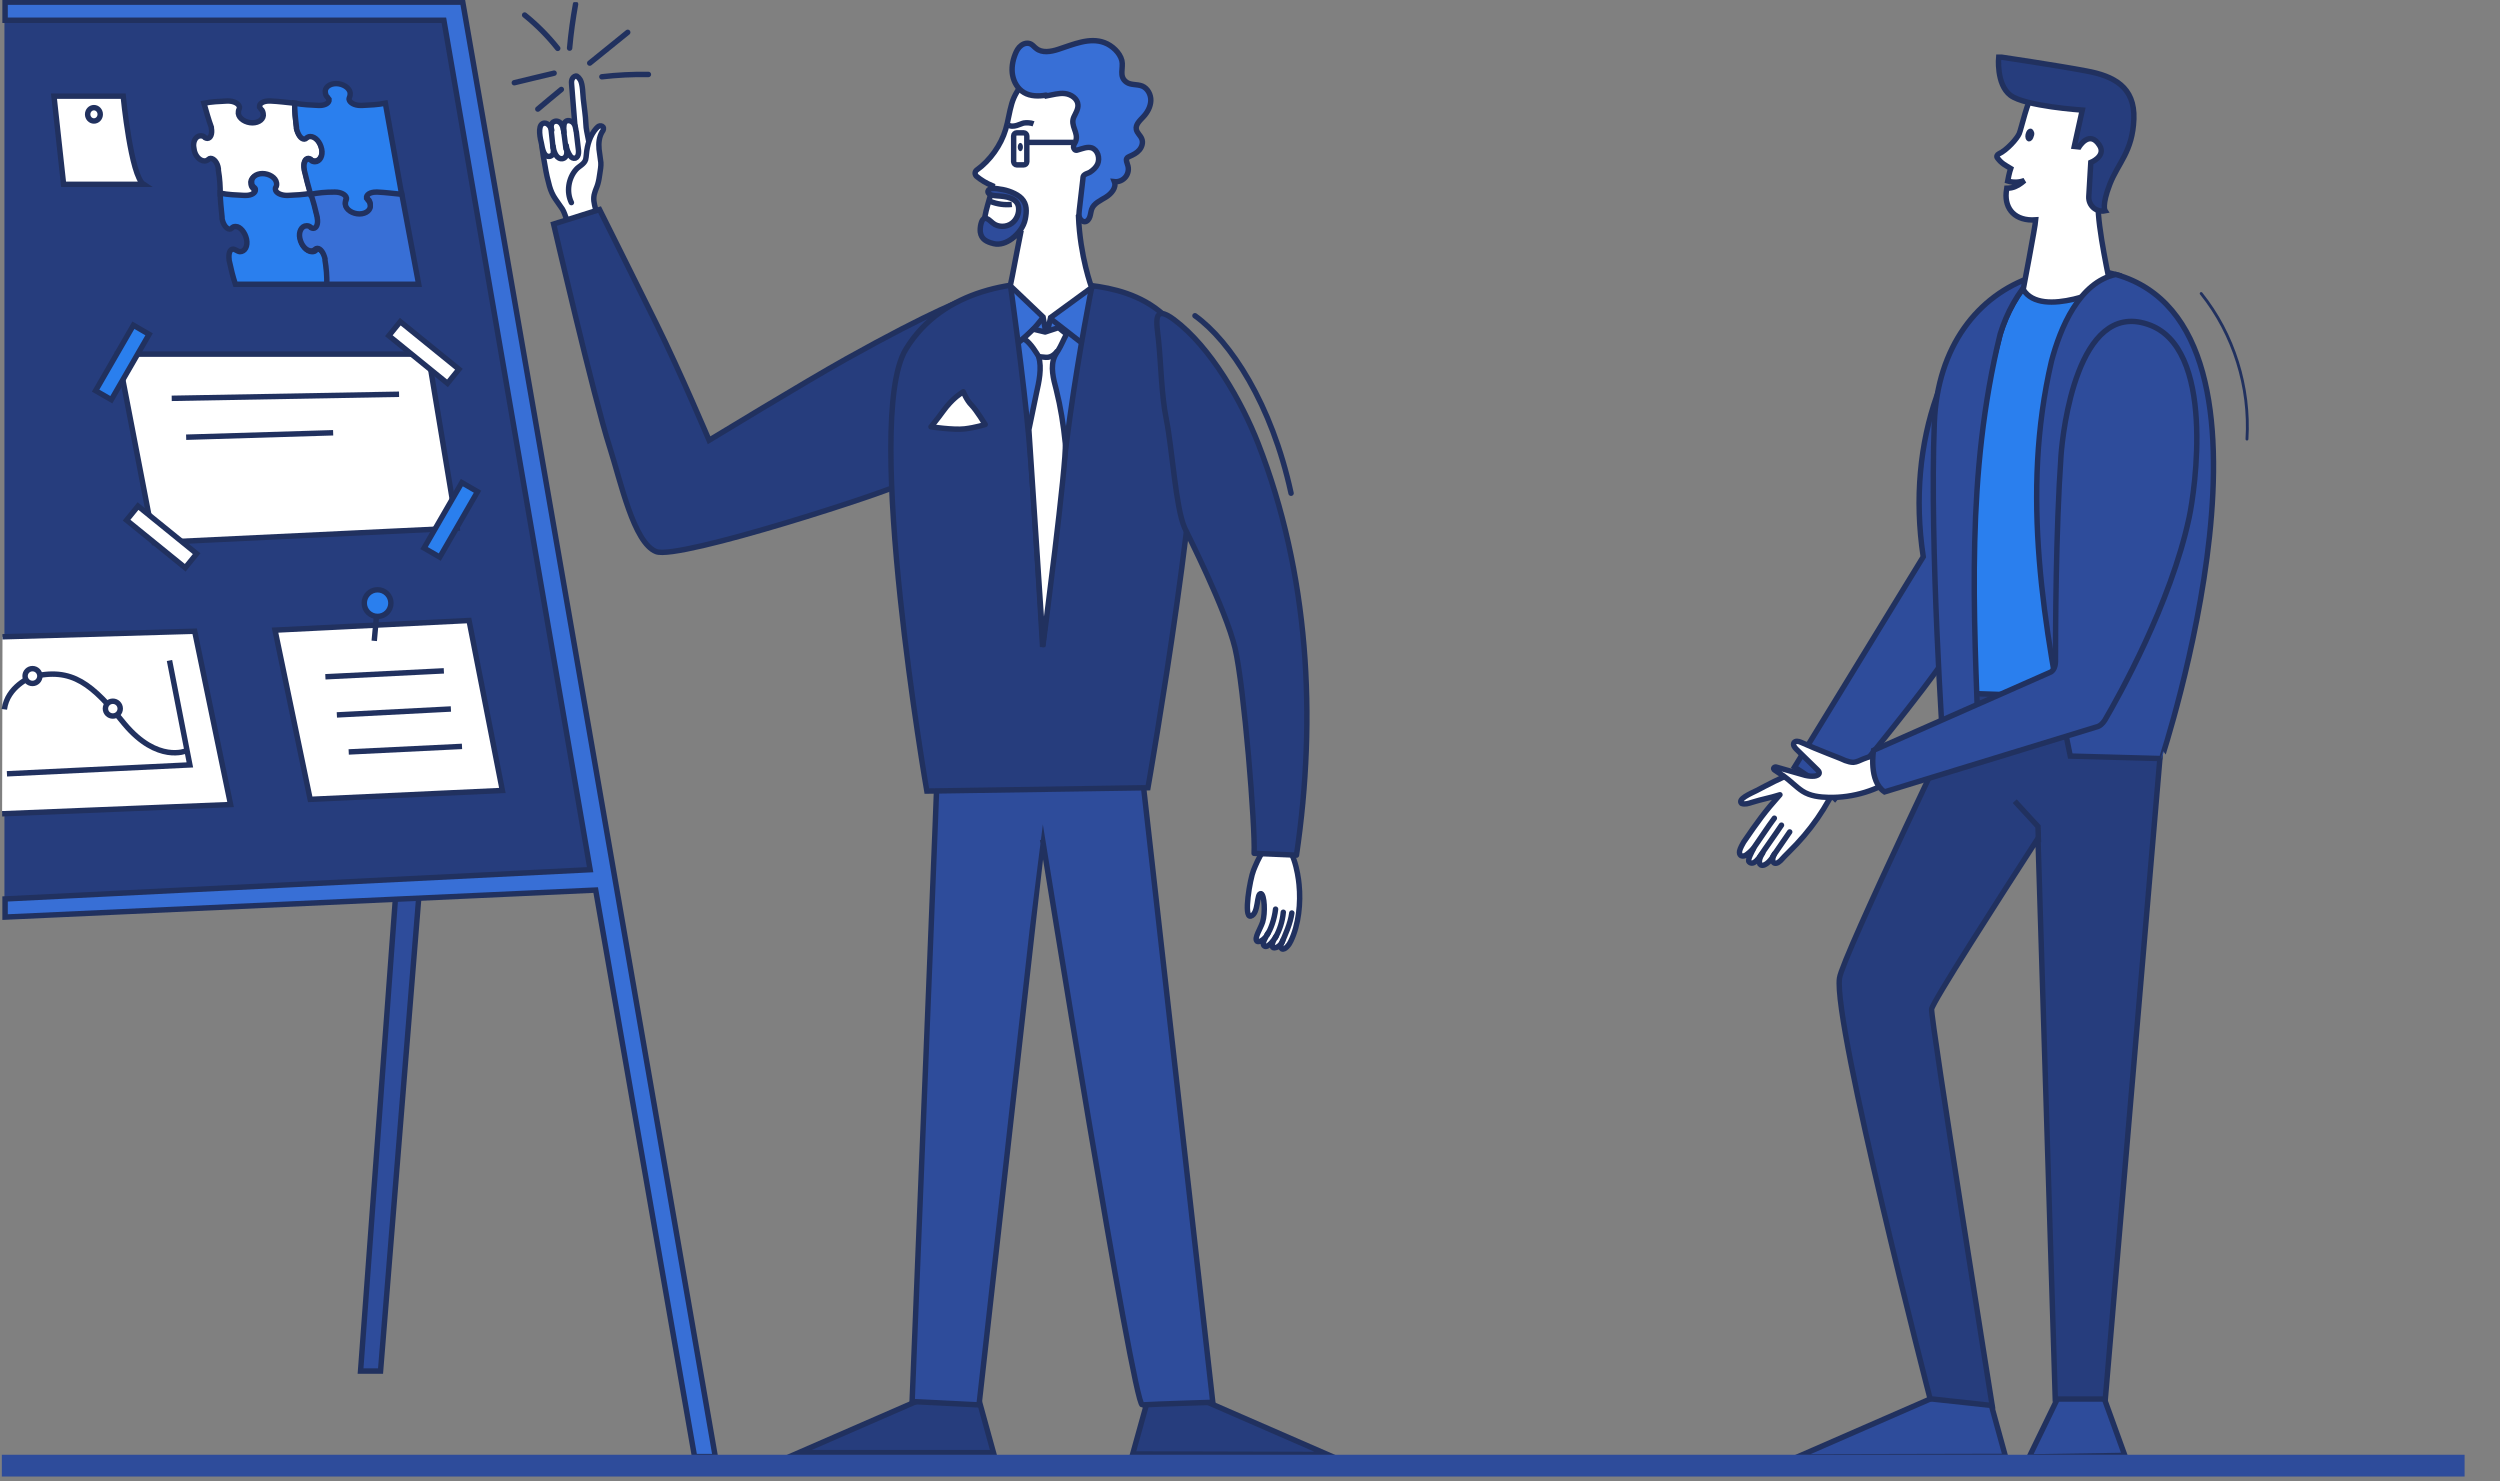 <?xml version="1.0" encoding="UTF-8"?> <svg xmlns="http://www.w3.org/2000/svg" width="459" height="272" viewBox="0 0 459 272" fill="none"><rect x="0" y="0" width="459" height="272" fill="#808080" stroke="none"/> <g clip-path="url(#clip0_102_554)"> <path d="M322.53 145.138C321.421 145.685 318.925 146.747 319.76 147.51C320.366 147.73 320.996 147.526 321.627 147.322C323.619 146.691 324.804 146.549 326.796 145.917C324.002 149.048 322.745 150.797 320.142 154.604C319.966 154.889 319.469 155.8 319.388 156.256C319.264 157.034 319.757 157.317 320.343 157.101C320.771 156.935 321.564 156.155 321.955 155.788C321.729 156.25 320.786 157.896 321.121 158.23C321.975 159.095 322.974 157.416 323.622 156.643C322.993 157.517 322.838 158.574 323.255 158.788C324.12 159.272 325.466 157.549 325.78 156.777C324.995 158.372 325.854 159.047 326.912 158.007C327.188 157.703 328.076 156.758 328.397 156.466C332.419 152.536 335.393 148.26 337.659 143.114C337.828 142.683 337.998 142.253 337.833 141.823C337.718 141.552 337.478 141.388 337.182 141.256C333.335 139.16 325.996 143.346 322.53 145.138Z" fill="white" stroke="#21315F" stroke-linecap="round" stroke-linejoin="round"></path> <path d="M321.583 156.257C322.608 154.826 324.714 151.595 325.771 150.221L321.583 156.257Z" fill="#386FD6"></path> <path d="M321.583 156.257C322.608 154.826 324.714 151.595 325.771 150.221" stroke="#21315F" stroke-linecap="round"></path> <path d="M323.111 157.265C324.035 155.852 326.155 152.913 327.079 151.5L323.111 157.265Z" fill="#386FD6"></path> <path d="M323.111 157.265C324.035 155.852 326.155 152.913 327.079 151.5" stroke="#21315F" stroke-linecap="round"></path> <path d="M325.509 157.227C326.326 156.023 327.772 153.945 328.59 152.742L325.509 157.227Z" fill="white"></path> <path d="M325.509 157.227C326.326 156.023 327.772 153.945 328.59 152.742" stroke="#21315F" stroke-linecap="round"></path> <path d="M353.109 102.227L329.473 140.839C329.473 140.839 331.21 141.954 333.118 143.309C334.982 144.651 336.904 146.631 336.904 146.631C336.904 146.631 345.605 136.277 353.109 126.444C357.964 120.07 366.245 107.826 369.105 103.614C369.759 102.651 369.984 101.519 369.773 100.407C368.987 95.926 375.52 84.358 371.219 73.905C374.267 59.783 369.773 53.15 369.773 53.15C357.407 61.365 349.853 80.823 353.109 102.227Z" fill="#2E4C9B" stroke="#21315F" stroke-miterlimit="10"></path> <path d="M388.464 50.392C386.764 49.932 384.926 49.61 382.95 49.472C379.504 49.334 376.241 49.84 373.208 50.852C370.405 53.797 368.43 57.477 367.235 61.387C360.388 87.564 356.988 104.54 362.318 129.888L379.55 132.143C374.679 108.404 372.06 92.808 377.758 68.426C379.412 62.215 382.077 54.671 388.464 50.392Z" fill="#2A7FEE" stroke="#21315F" stroke-miterlimit="10"></path> <path d="M378.815 254.607L372.565 267.488L390.119 267.212L385.524 254.515C381.388 256.677 378.815 254.607 378.815 254.607Z" fill="#2E4C9B" stroke="#21315F" stroke-miterlimit="10"></path> <path d="M358.366 255.113L330.014 267.489L368.199 267.397L364.845 255.205C364.799 255.205 362.317 257.183 358.366 255.113Z" fill="#2E4C9B" stroke="#21315F" stroke-miterlimit="10"></path> <path d="M361.537 127.312C361.537 127.312 338.286 175.663 337.734 179.573C336.539 187.9 354.369 256.815 354.369 256.815L365.765 258.057C365.765 258.057 354.461 187.026 354.644 185.278C354.782 184.036 367.005 164.99 374.174 153.903L377.344 256.861H386.535L397.471 128.554L361.537 127.312Z" fill="#263D7D" stroke="#21315F" stroke-miterlimit="10"></path> <path d="M367.235 61.341C368.429 57.431 370.451 53.751 373.208 50.806C363.099 54.211 355.701 63.688 355.149 77.581C354.23 100.353 356.804 137.663 356.804 137.663L363.329 137.847C362.364 112.084 360.939 87.058 367.235 61.341Z" fill="#2E4C9B" stroke="#21315F" stroke-miterlimit="10"></path> <path d="M386.212 16.395C382.123 12.668 374.495 15.751 373.438 16.947C372.243 18.281 371.094 23.709 370.727 24.538C370.359 25.412 368.475 27.574 366.959 28.264C366.683 28.402 366.499 28.724 366.729 29C367.51 30.058 368.2 30.334 369.164 30.932C369.164 30.932 368.889 31.714 368.613 33.233C369.624 33.554 370.727 33.508 371.692 33.141C371.003 33.739 370.221 34.291 369.302 34.475C369.027 34.521 368.705 34.567 368.429 34.567C368.383 34.843 368.383 35.073 368.337 35.349C368.062 38.385 369.992 40.639 373.76 40.363C373.668 41.605 371.462 53.153 371.462 53.153C374.862 58.673 387.499 52.554 387.499 52.554C387.499 52.554 385.018 41.329 385.247 37.649L386.672 30.564C387.959 27.252 390.394 20.259 386.212 16.395Z" fill="white" stroke="#21315F"></path> <path d="M386.489 38.707C384.881 39.029 383.411 37.741 383.503 36.085L383.87 29.828C383.87 29.828 386.719 28.678 385.478 26.7C383.64 23.755 381.71 26.976 381.71 26.976L380.837 26.884L382.308 20.213C382.308 20.213 371.785 19.523 369.12 17.499C366.455 15.475 366.96 10.414 366.96 10.414C366.96 10.414 377.805 12.024 383.089 13.036C388.052 13.956 392.004 15.935 391.774 21.869C391.544 27.85 388.879 29.92 387.363 33.831C385.846 37.741 386.489 38.707 386.489 38.707Z" fill="#263D7D" stroke="#21315F"></path> <path d="M374.267 154.639L374.175 151.741L369.901 147.094" stroke="#21315F" stroke-miterlimit="10"></path> <path d="M388.464 50.392C381.755 51.818 378.263 60.191 376.655 66.31C370.957 90.692 375.23 115.121 380.101 138.813L396.873 139.273C396.828 139.273 423.158 60.191 388.464 50.392Z" fill="#2E4C9B" stroke="#21315F" stroke-miterlimit="10"></path> <path d="M372.934 24.86C372.888 25.09 372.796 25.228 372.704 25.366C372.612 25.458 372.52 25.504 372.52 25.458C372.474 25.458 372.428 25.412 372.382 25.274C372.336 25.136 372.336 24.952 372.382 24.722C372.428 24.492 372.52 24.354 372.612 24.215C372.704 24.123 372.796 24.078 372.796 24.123C372.842 24.123 372.888 24.169 372.934 24.308C373.025 24.445 373.025 24.63 372.934 24.86Z" fill="#2A7FEE" stroke="#21315F"></path> <path d="M335.619 138.353C333.965 137.709 332.311 137.019 330.656 136.283C330.243 136.099 329.599 135.961 329.37 136.375C329.14 136.743 329.462 137.203 329.783 137.525C331.07 138.813 332.403 140.055 333.689 141.344C333.827 141.482 334.011 141.666 334.011 141.896C334.011 142.264 333.505 142.448 333.138 142.494C332.54 142.54 332.081 142.494 331.438 142.356C329.737 141.85 327.991 141.39 326.291 140.884C326.153 140.838 326.015 140.792 325.877 140.838C325.74 140.884 325.602 141.022 325.648 141.16C325.648 141.252 325.74 141.344 325.831 141.39C326.337 141.758 326.888 142.08 327.44 142.448C328.68 143.322 329.691 144.426 330.932 145.254C332.357 146.174 334.103 146.358 335.757 146.404C340.26 146.496 344.763 145.116 348.486 142.494C350.048 141.39 350.645 139.917 348.577 139.135C346.464 138.353 344.12 138.491 342.052 139.365C341.501 139.595 340.904 139.917 340.306 139.963C339.801 139.963 339.295 139.825 338.79 139.641C337.687 139.135 336.63 138.767 335.619 138.353Z" fill="white" stroke="#21315F"></path> <path d="M401.927 95.017C398.573 110.796 388.923 128.002 386.442 132.234C386.028 132.879 385.523 133.339 384.879 133.477L346.005 145.392C343.018 143.414 343.983 137.755 343.983 137.755L376.286 123.494C376.976 123.264 377.343 122.527 377.389 121.515C377.389 116.133 377.435 97.593 378.4 83.7C378.722 79.053 381.433 55.315 394.208 59.501C406.982 63.549 402.938 90.37 401.927 95.017Z" fill="#2E4C9B" stroke="#21315F" stroke-miterlimit="10"></path> <path d="M404.134 53.889C410.107 61.341 413.14 71.094 412.543 80.617" stroke="#21315F" stroke-width="0.526" stroke-linecap="round" stroke-linejoin="round"></path> </g> <g clip-path="url(#clip1_102_554)"> <path d="M72.587 165.115L66.197 251.726H69.868L76.87 164.979" fill="#2E4C9B"></path> <path d="M72.587 165.115L66.197 251.726H69.868L76.87 164.979" stroke="#21315F" stroke-miterlimit="10"></path> <path d="M81.851 3.86H0.814V165.118L108.772 160.223L81.851 3.86Z" fill="#263D7D"></path> <path d="M83.916 96.971L78.613 65.019H21.643L28.305 99.622L83.916 96.971Z" fill="white" stroke="#21315F" stroke-miterlimit="10"></path> <path d="M84.961 0.39L131.326 267.431H127.519L109.367 163.416L0.933 168.378V165.047L108.348 159.676L81.494 3.721H0.933V0.39H84.961Z" fill="#386FD6" stroke="#21315F" stroke-miterlimit="10"></path> <path d="M86.117 113.923L50.493 115.691L56.952 146.76L92.235 145.128L86.117 113.923Z" fill="white" stroke="#21315F" stroke-miterlimit="10"></path> <path d="M0.389 149.411L42.335 147.711L35.741 115.895L0.457 116.914" fill="white"></path> <path d="M0.389 149.411L42.335 147.711L35.741 115.895L0.457 116.914" stroke="#21315F" stroke-miterlimit="10"></path> <path d="M73.268 72.385L31.526 73.133" stroke="#21315F" stroke-miterlimit="10"></path> <path d="M81.493 123.169L59.738 124.257" stroke="#21315F" stroke-miterlimit="10"></path> <path d="M82.786 130.171L61.847 131.259" stroke="#21315F" stroke-miterlimit="10"></path> <path d="M84.824 137.038L64.021 138.057" stroke="#21315F" stroke-miterlimit="10"></path> <path d="M61.166 79.456L34.176 80.271" stroke="#21315F" stroke-miterlimit="10"></path> <path d="M37.441 18.95C38.801 18.678 40.228 18.61 41.724 18.542C41.792 18.542 41.86 18.542 41.86 18.542C42.948 18.542 43.831 19.018 43.967 19.63C43.967 19.766 43.968 19.902 43.9 20.038C43.764 20.31 43.764 20.514 43.764 20.853C43.899 21.805 45.123 22.553 46.347 22.553C47.571 22.553 48.522 21.805 48.318 20.853C48.25 20.514 48.182 20.242 47.91 20.038C47.843 19.97 47.775 19.766 47.639 19.63C47.571 19.018 48.318 18.542 49.406 18.542C49.474 18.542 49.542 18.542 49.678 18.542C51.174 18.61 52.669 18.814 54.097 18.95C54.097 20.378 54.233 21.805 54.437 23.369C54.437 23.437 54.437 23.505 54.437 23.505C54.709 24.593 55.253 25.408 55.865 25.408C56.001 25.408 56.136 25.34 56.205 25.272C56.34 25.136 56.612 24.933 56.952 24.933C57.904 24.933 58.788 25.952 59.06 27.244C59.332 28.468 58.72 29.555 57.836 29.555C57.564 29.555 57.224 29.487 57.02 29.215C56.884 29.148 56.748 29.079 56.612 29.079C56.001 29.079 55.661 29.895 55.865 30.983C55.865 31.051 55.865 31.119 55.933 31.255C56.273 32.751 56.68 34.246 57.088 35.674C55.729 35.946 54.301 36.014 52.805 36.082C52.737 36.082 52.669 36.082 52.533 36.082C51.446 36.082 50.562 35.606 50.426 34.994C50.426 34.858 50.426 34.722 50.494 34.586C50.63 34.314 50.63 34.11 50.63 33.77C50.494 32.819 49.27 32.071 48.047 32.071C46.823 32.071 45.871 32.819 46.075 33.77C46.143 34.11 46.211 34.382 46.483 34.586C46.551 34.654 46.619 34.858 46.755 34.994C46.823 35.606 46.075 36.082 44.987 36.082C44.919 36.082 44.851 36.082 44.851 36.082C43.288 36.014 41.86 35.946 40.432 35.674C40.432 34.246 40.364 32.819 40.092 31.255C40.092 31.187 40.092 31.119 40.092 30.983C39.956 29.895 39.276 29.079 38.665 29.079C38.529 29.079 38.393 29.148 38.325 29.215C38.189 29.351 37.917 29.555 37.577 29.555C36.625 29.555 35.741 28.536 35.605 27.244C35.334 26.02 35.945 24.933 36.829 24.933C37.101 24.933 37.441 25 37.645 25.272C37.781 25.34 37.917 25.408 38.053 25.408C38.665 25.408 39.005 24.593 38.801 23.505C38.801 23.437 38.801 23.369 38.801 23.369C38.257 21.873 37.849 20.378 37.441 18.95Z" fill="white" stroke="#21315F" stroke-miterlimit="10"></path> <path d="M43.22 52.194C42.745 50.766 42.405 49.339 42.065 47.775C42.065 47.707 42.065 47.639 42.065 47.639C41.929 46.551 42.201 45.735 42.812 45.735C42.949 45.735 43.084 45.803 43.22 45.871C43.492 46.007 43.832 46.211 44.036 46.211C44.988 46.211 45.532 45.192 45.26 43.9C44.988 42.676 44.104 41.588 43.288 41.588C42.949 41.588 42.677 41.656 42.541 41.928C42.473 41.996 42.269 42.064 42.201 42.064C41.589 42.064 40.977 41.248 40.773 40.161C40.773 40.093 40.773 40.025 40.773 39.889C40.637 38.393 40.433 36.898 40.433 35.47C41.861 35.742 43.356 35.81 44.852 35.878C44.92 35.878 44.988 35.878 45.124 35.878C46.212 35.878 46.96 35.402 46.892 34.79C46.892 34.654 46.824 34.518 46.62 34.382C46.348 34.11 46.212 33.906 46.212 33.566C46.076 32.614 46.959 31.867 48.183 31.867C49.407 31.867 50.631 32.614 50.767 33.566C50.835 33.906 50.767 34.178 50.631 34.382C50.563 34.45 50.563 34.654 50.563 34.79C50.631 35.402 51.583 35.878 52.67 35.878C52.738 35.878 52.806 35.878 52.806 35.878C54.302 35.81 55.797 35.742 57.157 35.47C57.633 36.898 57.973 38.325 58.313 39.889C58.313 39.957 58.313 40.025 58.381 40.161C58.517 41.248 58.245 42.064 57.633 42.064C57.497 42.064 57.361 41.996 57.225 41.928C56.953 41.792 56.613 41.588 56.409 41.588C55.458 41.588 54.914 42.608 55.186 43.9C55.458 45.124 56.341 46.211 57.293 46.211C57.633 46.211 57.905 46.143 58.041 45.871C58.109 45.803 58.313 45.735 58.381 45.735C58.993 45.735 59.605 46.551 59.809 47.639C59.809 47.707 59.809 47.775 59.809 47.775C59.944 49.271 60.148 50.766 60.148 52.194H43.22Z" fill="#2A7FEE" stroke="#21315F" stroke-miterlimit="10"></path> <path d="M76.872 52.194H60.012C60.012 50.766 59.944 49.339 59.672 47.775C59.672 47.707 59.672 47.639 59.672 47.503C59.4 46.415 58.856 45.599 58.245 45.599C58.108 45.599 57.973 45.667 57.905 45.736C57.769 45.871 57.497 46.075 57.157 46.075C56.205 46.075 55.321 45.056 55.049 43.764C54.777 42.54 55.389 41.453 56.273 41.453C56.613 41.453 56.885 41.52 57.089 41.792C57.225 41.86 57.361 41.928 57.497 41.928C58.108 41.928 58.448 41.113 58.245 40.025C58.245 39.957 58.245 39.889 58.245 39.889C57.905 38.393 57.497 36.898 57.021 35.47C58.38 35.198 59.808 35.13 61.372 35.062C61.44 35.062 61.508 35.062 61.508 35.062C62.596 35.062 63.479 35.538 63.615 36.15C63.615 36.286 63.615 36.422 63.547 36.558C63.411 36.83 63.411 37.033 63.411 37.373C63.547 38.325 64.771 39.073 65.995 39.073C67.218 39.073 68.17 38.325 67.966 37.373C67.898 37.033 67.83 36.762 67.558 36.558C67.49 36.49 67.422 36.286 67.286 36.15C67.218 35.538 67.966 35.062 69.054 35.062C69.122 35.062 69.19 35.062 69.326 35.062C70.822 35.13 72.317 35.334 73.745 35.47L76.872 52.194Z" fill="#386FD6" stroke="#21315F" stroke-miterlimit="10"></path> <path d="M70.754 18.95C69.394 19.222 67.966 19.29 66.471 19.358C66.403 19.358 66.335 19.358 66.199 19.358C65.111 19.358 64.227 18.882 64.091 18.27C64.091 18.134 64.091 17.998 64.159 17.862C64.295 17.59 64.295 17.386 64.295 17.046C64.159 16.095 62.936 15.347 61.712 15.347C60.488 15.347 59.536 16.095 59.74 17.046C59.808 17.386 59.876 17.658 60.148 17.862C60.216 17.93 60.284 18.134 60.42 18.27C60.488 18.882 59.74 19.358 58.653 19.358C58.585 19.358 58.517 19.358 58.517 19.358C57.021 19.29 55.525 19.222 54.098 18.95C54.098 20.378 54.234 21.805 54.438 23.369C54.438 23.437 54.438 23.505 54.438 23.641C54.71 24.728 55.254 25.544 55.865 25.544C56.001 25.544 56.137 25.476 56.205 25.408C56.341 25.272 56.613 25.068 56.953 25.068C57.905 25.068 58.789 26.088 59.06 27.38C59.333 28.604 58.721 29.691 57.837 29.691C57.565 29.691 57.225 29.623 57.021 29.351C56.885 29.283 56.749 29.215 56.613 29.215C56.001 29.215 55.661 30.031 55.865 31.119C55.865 31.187 55.865 31.255 55.865 31.255C56.205 32.751 56.613 34.246 57.021 35.674C58.381 35.402 59.808 35.266 61.372 35.266C61.44 35.266 61.508 35.266 61.508 35.266C62.596 35.266 63.48 35.742 63.615 36.354C63.615 36.49 63.615 36.626 63.547 36.762C63.412 37.033 63.411 37.237 63.411 37.577C63.547 38.529 64.771 39.277 65.995 39.277C67.219 39.277 68.17 38.529 67.966 37.577C67.898 37.237 67.831 36.966 67.558 36.762C67.49 36.694 67.423 36.49 67.287 36.354C67.219 35.742 67.966 35.266 69.054 35.266C69.122 35.266 69.19 35.266 69.326 35.266C70.822 35.334 72.317 35.538 73.745 35.674L70.754 18.95Z" fill="#2A7FEE" stroke="#21315F" stroke-miterlimit="10"></path> <path d="M22.62 17.658C22.62 17.658 24.048 32.342 26.359 33.838H11.675L9.907 17.658H22.62Z" fill="white" stroke="#21315F" stroke-miterlimit="10"></path> <path d="M17.248 22.213C16.61 22.213 16.093 21.665 16.093 20.989C16.093 20.313 16.61 19.765 17.248 19.765C17.887 19.765 18.404 20.313 18.404 20.989C18.404 21.665 17.887 22.213 17.248 22.213Z" stroke="#21315F" stroke-miterlimit="10"></path> <path d="M24.489 59.711L27.374 61.377L20.44 73.387L17.555 71.722L24.489 59.711Z" fill="#2A7FEE" stroke="#21315F" stroke-miterlimit="10"></path> <path d="M84.791 88.609L87.676 90.274L80.742 102.285L77.857 100.619L84.791 88.609Z" fill="#2A7FEE" stroke="#21315F" stroke-miterlimit="10"></path> <path d="M25.341 92.915L36.108 101.657L34.009 104.243L23.241 95.502L25.341 92.915Z" fill="white" stroke="#21315F" stroke-miterlimit="10.001"></path> <path d="M73.49 59.053L84.258 67.794L82.158 70.38L71.391 61.639L73.49 59.053Z" fill="white" stroke="#21315F" stroke-miterlimit="10.001"></path> <path d="M69.324 113.175C67.972 113.175 66.877 112.079 66.877 110.728C66.877 109.376 67.972 108.28 69.324 108.28C70.676 108.28 71.772 109.376 71.772 110.728C71.772 112.079 70.676 113.175 69.324 113.175Z" fill="#2A7FEE" stroke="#21315F" stroke-miterlimit="10"></path> <path d="M69.12 113.175L68.712 117.662" stroke="#21315F" stroke-miterlimit="10"></path> <path d="M34.178 137.854C34.178 137.854 28.943 140.165 22.892 132.959C16.978 125.685 13.307 122.353 5.692 124.325C5.692 124.325 1.342 126.025 0.798 130.24" stroke="#21315F" stroke-miterlimit="10"></path> <path d="M1.273 142.069L34.857 140.437L31.118 121.266" stroke="#21315F" stroke-miterlimit="10"></path> <path d="M20.715 131.463C19.965 131.463 19.356 130.854 19.356 130.103C19.356 129.352 19.965 128.744 20.715 128.744C21.466 128.744 22.075 129.352 22.075 130.103C22.075 130.854 21.466 131.463 20.715 131.463Z" fill="white" stroke="#21315F" stroke-miterlimit="10"></path> <path d="M5.964 125.481C5.213 125.481 4.604 124.872 4.604 124.121C4.604 123.37 5.213 122.761 5.964 122.761C6.714 122.761 7.323 123.37 7.323 124.121C7.323 124.872 6.714 125.481 5.964 125.481Z" fill="white" stroke="#21315F" stroke-miterlimit="10"></path> <g clip-path="url(#clip2_102_554)"> <path d="M217.166 255.471L243.725 267.044L207.966 266.949L211.143 255.518C211.143 255.566 213.467 257.415 217.166 255.471Z" fill="#263D7D" stroke="#21315F" stroke-miterlimit="10"></path> <path d="M103.25 38.382C102.728 37.575 102.112 36.817 101.638 36.01C101.211 35.251 100.926 34.445 100.736 33.591C100.262 31.836 100.215 31.267 99.74 28.611C99.171 25.101 99.693 25.006 101.021 24.342C101.78 23.963 102.681 23.916 103.487 23.726C104.009 23.584 105.052 23.062 105.574 23.299C105.384 20.738 105.147 18.177 104.957 15.615C104.91 15.283 104.91 14.904 105.005 14.619C105.1 14.335 105.384 14.003 105.716 13.955C106.048 13.908 106.38 14.43 106.57 14.714C106.997 15.568 106.997 17.228 107.091 18.129C107.234 19.552 107.518 21.259 107.566 22.682C107.613 23.821 107.755 24.105 108.087 25.908C108.325 27.331 108.23 27.995 108.135 29.418C107.993 31.836 107.518 34.303 108.135 36.627C108.372 37.528 108.751 38.382 108.941 39.236C109.083 40.137 108.941 41.133 108.277 41.797C107.518 42.556 105.858 42.651 105.005 41.844C104.056 41.038 103.867 39.378 103.25 38.382Z" fill="white" stroke="#21315F" stroke-linecap="round" stroke-linejoin="round"></path> <path d="M110.411 41.987C110.079 40.801 109.7 39.615 109.368 38.43C109.083 37.434 108.846 36.438 109.178 35.441C109.32 34.872 109.605 34.351 109.747 33.829C109.937 33.212 110.032 32.548 110.127 31.884C110.221 31.22 110.364 30.509 110.316 29.845C110.221 29.038 110.079 28.185 109.984 27.378C109.889 26.287 109.984 25.149 110.553 24.201C110.696 24.011 110.838 23.774 110.791 23.489C110.743 23.204 110.411 23.062 110.127 23.11C109.842 23.157 109.652 23.394 109.463 23.584C108.324 24.864 107.803 26.619 107.66 28.327C107.613 28.659 107.613 28.991 107.518 29.323C107.234 30.177 106.285 30.509 105.763 31.125C104.341 32.738 103.961 35.252 104.91 37.196" fill="white"></path> <path d="M110.411 41.987C110.079 40.801 109.7 39.615 109.368 38.43C109.083 37.434 108.846 36.438 109.178 35.441C109.32 34.872 109.605 34.351 109.747 33.829C109.937 33.212 110.032 32.548 110.127 31.884C110.221 31.22 110.364 30.509 110.316 29.845C110.221 29.038 110.079 28.185 109.984 27.378C109.889 26.287 109.984 25.149 110.553 24.201C110.696 24.011 110.838 23.774 110.791 23.489C110.743 23.204 110.411 23.062 110.127 23.11C109.842 23.157 109.652 23.394 109.463 23.584C108.324 24.864 107.803 26.619 107.66 28.327C107.613 28.659 107.613 28.991 107.518 29.323C107.234 30.177 106.285 30.509 105.763 31.125C104.341 32.738 103.961 35.252 104.91 37.196" stroke="#21315F" stroke-linecap="round" stroke-linejoin="round"></path> <path d="M105.717 23.726C105.622 23.062 105.385 22.445 104.721 22.208C104.057 21.971 103.583 22.351 103.536 23.062C103.488 23.394 103.488 23.773 103.536 24.295C103.488 23.821 103.346 23.204 103.061 22.777C102.777 22.351 102.255 22.113 101.781 22.303C101.117 22.54 101.117 23.347 101.307 23.916C101.117 23.299 100.453 22.303 99.647 22.683C98.651 23.157 99.22 25.576 99.409 26.335C99.552 26.999 99.742 28.564 100.595 28.706C101.069 28.801 101.591 28.469 101.591 27.995C101.591 27.663 101.639 27.426 101.544 26.856C101.639 27.615 102.018 28.991 102.966 29.133C103.583 29.228 104.01 28.754 104.057 28.184C104.105 27.758 104.01 27.331 103.962 26.714C104.01 27.331 104.342 28.137 104.721 28.659C104.911 28.943 105.29 29.133 105.622 29.038C106.381 28.754 106.239 27.663 106.144 27.046C106.049 26.098 105.907 25.149 105.812 24.2C105.765 24.058 105.717 23.868 105.717 23.726Z" fill="white" stroke="#21315F" stroke-linecap="round" stroke-linejoin="round"></path> <path d="M176.713 55.362C178.373 54.319 171.07 57.117 155.372 65.892C147.973 70.018 130.189 80.832 130.189 80.832C130.189 80.832 124.877 68.263 120.419 59.252C115.961 50.24 110.08 38.477 110.08 38.477L101.639 41.133C101.639 41.133 109.085 73.243 111.93 82.066C113.969 88.421 116.341 99.662 120.467 101.275C124.593 102.887 164.335 89.891 165.331 88.895C166.375 87.852 176.713 55.362 176.713 55.362Z" fill="#263D7D" stroke="#21315F" stroke-miterlimit="10"></path> <path d="M179.226 255.186L182.403 266.712H146.644L173.203 255.139C176.902 257.036 179.226 255.186 179.226 255.186Z" fill="#263D7D" stroke="#21315F" stroke-miterlimit="10"></path> <path d="M172.492 131.156C172.492 132.578 167.465 257.32 167.465 257.32L179.748 257.937C179.748 257.937 191.32 154.634 191.415 154.159C191.415 154.159 208.108 258.079 209.721 257.937C211.808 257.795 222.668 257.463 222.668 257.463L208.393 130.634L172.492 131.156Z" fill="#2E4C9B" stroke="#21315F" stroke-miterlimit="10"></path> <path d="M210.765 144.626L170.168 145.242C170.168 145.242 158.407 77.322 166.28 64.184C173.109 52.848 187.052 51.235 196.253 52.042C201.801 52.516 216.076 52.943 219.349 68.263C222.005 80.5 210.765 144.626 210.765 144.626Z" fill="#263D7D" stroke="#21315F" stroke-miterlimit="10"></path> <path d="M200.426 52.801C200.426 52.801 198.149 64.231 196.442 76.516C194.924 87.283 191.415 118.776 191.415 118.776C191.415 118.776 189.85 91.172 188.901 80.453C187.953 69.733 185.534 52.469 185.534 52.469L200.426 52.801Z" fill="#386FD6" stroke="#21315F" stroke-miterlimit="10"></path> <path d="M179.323 31.22C181.789 29.465 183.781 26.619 184.635 23.773C185.109 22.208 185.299 20.548 185.773 18.983C186.2 17.56 187.006 16.184 188.05 15.188C190.468 12.864 193.93 12.438 197.06 13.481C200.522 14.619 204.032 17.37 204.886 21.117C206.356 27.758 203.226 35.109 198.009 39.71C198.293 47.109 200.428 52.801 200.428 52.801L192.887 58.303L192.128 61.718L191.512 58.208L185.489 52.469C185.489 52.469 186.058 49.813 186.769 45.923C186.864 45.496 187.386 42.793 187.48 42.319C186.817 43.125 185.489 44.074 184.825 44.074C182.785 44.026 180.983 43.41 180.746 41.417C180.509 39.378 182.027 35.963 182.216 34.113C181.078 33.639 180.13 33.07 179.276 32.358C178.944 32.026 178.944 31.505 179.323 31.22Z" fill="white" stroke="#21315F"></path> <path d="M186.674 30.271H187.954C188.239 30.271 188.523 30.034 188.523 29.702V24.959C188.523 24.675 188.286 24.39 187.954 24.39H186.674C186.389 24.39 186.105 24.627 186.105 24.959V29.702C186.152 30.034 186.389 30.271 186.674 30.271Z" fill="white" stroke="#21315F"></path> <path d="M187.338 27.758C187.076 27.758 186.864 27.418 186.864 26.999C186.864 26.579 187.076 26.24 187.338 26.24C187.6 26.24 187.812 26.579 187.812 26.999C187.812 27.418 187.6 27.758 187.338 27.758Z" fill="#21315F"></path> <path d="M188.762 26.145H197.108" stroke="#21315F"></path> <path d="M189.757 22.73C189.235 22.54 188.476 22.493 187.955 22.587C187.433 22.682 186.01 23.584 185.062 22.919" fill="white"></path> <path d="M189.757 22.73C189.235 22.54 188.476 22.493 187.955 22.587C187.433 22.682 186.01 23.584 185.062 22.919" stroke="#21315F"></path> <path d="M181.552 36.864C181.646 36.912 181.789 36.959 181.884 37.007C183.117 37.481 184.445 37.671 185.772 37.528" fill="white"></path> <path d="M181.552 36.864C181.646 36.912 181.789 36.959 181.884 37.007C183.117 37.481 184.445 37.671 185.772 37.528" stroke="#21315F"></path> <path d="M187.573 36.437C188.569 37.481 188.522 38.809 188.237 40.232C187.953 41.655 186.957 42.935 185.771 43.837C184.823 44.548 183.59 45.022 182.451 44.738C181.124 44.406 180.175 43.931 179.985 42.603C179.891 41.892 180.128 40.184 180.792 40.09C181.361 40.042 181.788 40.564 182.262 40.943C183.21 41.75 184.775 41.75 185.771 40.991C186.672 40.327 187.147 39.141 187.004 38.05C186.767 36.295 184.633 36.058 183.115 35.963C182.594 35.916 181.882 35.916 181.503 35.489C181.266 35.204 181.408 34.872 181.693 34.73C182.214 34.445 183.068 34.635 183.637 34.73C184.918 34.872 186.72 35.536 187.573 36.437Z" fill="#2E4C9B" stroke="#21315F" stroke-miterlimit="10"></path> <path d="M192.078 17.465C190.703 17.702 189.185 17.702 188 16.991C186.861 16.327 186.15 15.094 185.913 13.813C185.676 12.532 185.913 11.157 186.387 9.971C186.624 9.355 186.956 8.738 187.478 8.358C188 7.932 188.758 7.789 189.328 8.121C189.659 8.311 189.897 8.643 190.229 8.88C191.319 9.781 192.932 9.497 194.26 9.07C197.058 8.169 200.046 6.793 202.796 7.837C204.172 8.358 205.594 9.639 205.974 11.109C206.306 12.485 205.357 14.05 206.828 15.094C207.634 15.663 208.772 15.426 209.72 15.805C210.716 16.232 211.333 17.37 211.286 18.509C211.238 19.599 210.669 20.643 209.91 21.449C209.294 22.113 208.44 22.872 208.63 23.773C208.772 24.437 209.389 24.864 209.626 25.481C209.91 26.145 209.673 26.951 209.199 27.52C208.725 28.09 208.061 28.422 207.397 28.706C207.207 28.801 206.97 28.896 206.875 29.085C206.685 29.418 206.922 29.844 207.017 30.224C207.302 30.983 207.16 31.837 206.685 32.453C206.211 33.07 205.405 33.449 204.599 33.354C205.025 34.445 204.029 35.584 203.033 36.2C202.038 36.817 200.804 37.338 200.425 38.429C200.283 38.856 200.235 39.378 200.093 39.805C199.951 40.232 199.619 40.706 199.145 40.706C198.718 40.706 198.338 40.327 198.196 39.947C198.054 39.52 198.101 39.093 198.149 38.666C198.386 36.769 198.575 34.825 198.813 32.927C198.86 32.453 198.813 32.311 199.145 32.074C199.382 31.884 199.856 31.789 200.141 31.599C200.71 31.22 201.231 30.746 201.516 30.129C201.99 29.038 201.563 27.52 200.425 27.141C199.619 26.904 198.765 27.283 197.912 27.52C197.769 27.568 197.627 27.615 197.485 27.568C197.2 27.473 197.058 27.093 197.105 26.809C197.153 26.477 197.39 26.24 197.485 25.955C198.101 24.343 196.441 23.109 197.153 21.497C197.485 20.785 197.959 20.074 197.912 19.267C197.864 18.129 196.678 17.323 195.54 17.18C194.402 17.038 193.264 17.418 192.173 17.607C192.126 17.465 192.078 17.465 192.078 17.465Z" fill="#386FD6" stroke="#21315F" stroke-miterlimit="10"></path> <path d="M192.98 58.587L198.339 62.761" stroke="#21315F" stroke-miterlimit="10"></path> <path d="M186.908 62.998C187.003 62.856 187.572 62.382 188.284 61.812C189.849 60.532 191.366 58.445 191.366 58.445" stroke="#21315F" stroke-miterlimit="10"></path> <path d="M190.324 64.848C189.66 63.757 188.19 61.86 187.715 62.334L189.707 60.437L191.889 60.959L194.355 60.152C194.829 60.579 195.351 60.959 195.825 61.338C195.256 62.334 194.877 63.378 194.26 64.374C194.023 64.706 193.833 65.038 193.644 65.417C192.79 67.314 193.406 69.544 193.928 71.536C194.734 74.761 195.256 78.034 195.588 81.354C195.92 84.674 191.509 118.349 191.509 118.349L188.901 78.887C188.901 78.887 189.802 74.476 190.276 72.247C190.751 70.113 191.32 67.646 190.703 65.465C190.656 65.37 190.514 65.132 190.324 64.848Z" fill="white" stroke="#21315F" stroke-miterlimit="10" stroke-linecap="round" stroke-linejoin="round"></path> <path d="M194.023 64.564C194.023 64.564 193.265 65.702 192.032 65.607C190.751 65.512 190.704 65.465 190.704 65.465" stroke="#21315F" stroke-miterlimit="10" stroke-linecap="round" stroke-linejoin="round"></path> <path d="M180.887 77.939C180.887 77.939 179.132 78.508 177.093 78.745C175.053 78.982 170.927 78.366 170.927 78.366C170.927 78.366 172.255 76.753 173.062 75.615C174.01 74.287 174.864 73.48 175.291 73.101C175.67 72.721 176.856 71.915 176.856 71.915C176.856 71.915 177.472 73.48 178.373 74.381C179.274 75.283 180.887 77.939 180.887 77.939Z" fill="white" stroke="#21315F" stroke-miterlimit="10" stroke-linecap="round" stroke-linejoin="round"></path> <path d="M219.396 57.971C225.893 62.619 233.481 74.144 237.038 90.555" stroke="#21315F" stroke-linecap="round" stroke-linejoin="round"></path> <path d="M101.165 23.631L101.544 27.189" stroke="#21315F" stroke-linecap="round" stroke-linejoin="round"></path> <path d="M103.44 23.679L103.914 27.331" stroke="#21315F" stroke-linecap="round" stroke-linejoin="round"></path> <path d="M229.64 168.199C231.157 167.772 230.636 163.882 231.537 164.072C232.153 164.309 232.343 167.582 231.821 169.289C231.442 170.475 230.209 172.278 230.778 172.799C231.347 173.179 232.485 172.135 232.817 171.329C232.485 171.898 231.537 173.321 232.153 173.7C232.722 174.127 233.908 172.61 234.287 171.898C233.908 172.42 233.244 173.7 233.766 173.985C234.477 174.222 235.426 173.226 235.521 172.657C235.473 172.989 234.714 173.795 235.378 174.222C235.947 174.459 236.754 173.368 236.991 172.799C238.461 169.764 238.84 165.732 238.508 162.412C238.319 160.325 237.418 155.013 234.857 154.444C232.533 153.969 230.873 158.001 230.161 159.756C229.497 161.369 228.264 168.578 229.64 168.199Z" fill="white" stroke="#21315F" stroke-linecap="round" stroke-linejoin="round"></path> <path d="M234.193 166.918C234.004 168.72 233.245 170.855 232.628 171.614" stroke="#21315F" stroke-linecap="round" stroke-linejoin="round"></path> <path d="M235.614 167.487C235.472 169.147 234.95 170.76 234.144 172.183" stroke="#21315F" stroke-linecap="round" stroke-linejoin="round"></path> <path d="M237.181 167.629C236.896 169.621 236.042 171.471 235.236 173.321" stroke="#21315F" stroke-linecap="round" stroke-linejoin="round"></path> <path d="M217.499 96.911C215.839 93.116 215.27 82.682 214.131 76.942C213.23 72.437 213.183 67.124 212.709 62.524C212.377 59.298 211.523 55.694 215.554 58.682C222.336 63.757 227.98 73.765 230.968 81.353C240.31 105.258 241.781 131.63 238.034 157.005C235.426 156.91 232.865 156.768 230.256 156.673C230.493 152.025 228.407 125.938 226.747 118.966C224.992 111.709 217.973 97.954 217.499 96.911Z" fill="#263D7D" stroke="#21315F" stroke-miterlimit="10" stroke-linecap="round" stroke-linejoin="round"></path> <path d="M110.506 14.097C113.352 13.765 116.197 13.623 119.043 13.671" stroke="#21315F" stroke-linecap="round" stroke-linejoin="round"></path> <path d="M108.276 11.584C110.6 9.686 112.924 7.837 115.248 5.939" stroke="#21315F" stroke-linecap="round" stroke-linejoin="round"></path> <path d="M105.671 0.77C105.197 3.426 104.817 6.129 104.58 8.833" stroke="#21315F" stroke-linecap="round" stroke-linejoin="round"></path> <path d="M96.327 2.762C98.556 4.565 100.595 6.604 102.397 8.881" stroke="#21315F" stroke-linecap="round" stroke-linejoin="round"></path> <path d="M94.429 15.188C96.848 14.619 99.266 14.003 101.732 13.434" stroke="#21315F" stroke-linecap="round" stroke-linejoin="round"></path> <path d="M98.745 20.027C100.168 18.841 101.59 17.608 103.061 16.422" stroke="#21315F" stroke-linecap="round" stroke-linejoin="round"></path> </g> </g> <path d="M0.336 267.092H452.5V271.092H0.336V267.092Z" fill="#2E4C9B"></path> <defs> <clipPath id="clip0_102_554"> <rect width="206" height="261" fill="white" transform="translate(253 10)"></rect> </clipPath> <clipPath id="clip1_102_554"> <rect width="257" height="272" fill="white"></rect> </clipPath> <clipPath id="clip2_102_554"> <rect width="162.603" height="270.225" fill="white" transform="matrix(-1 0 0 1 256.578 0.39)"></rect> </clipPath> </defs> </svg> 